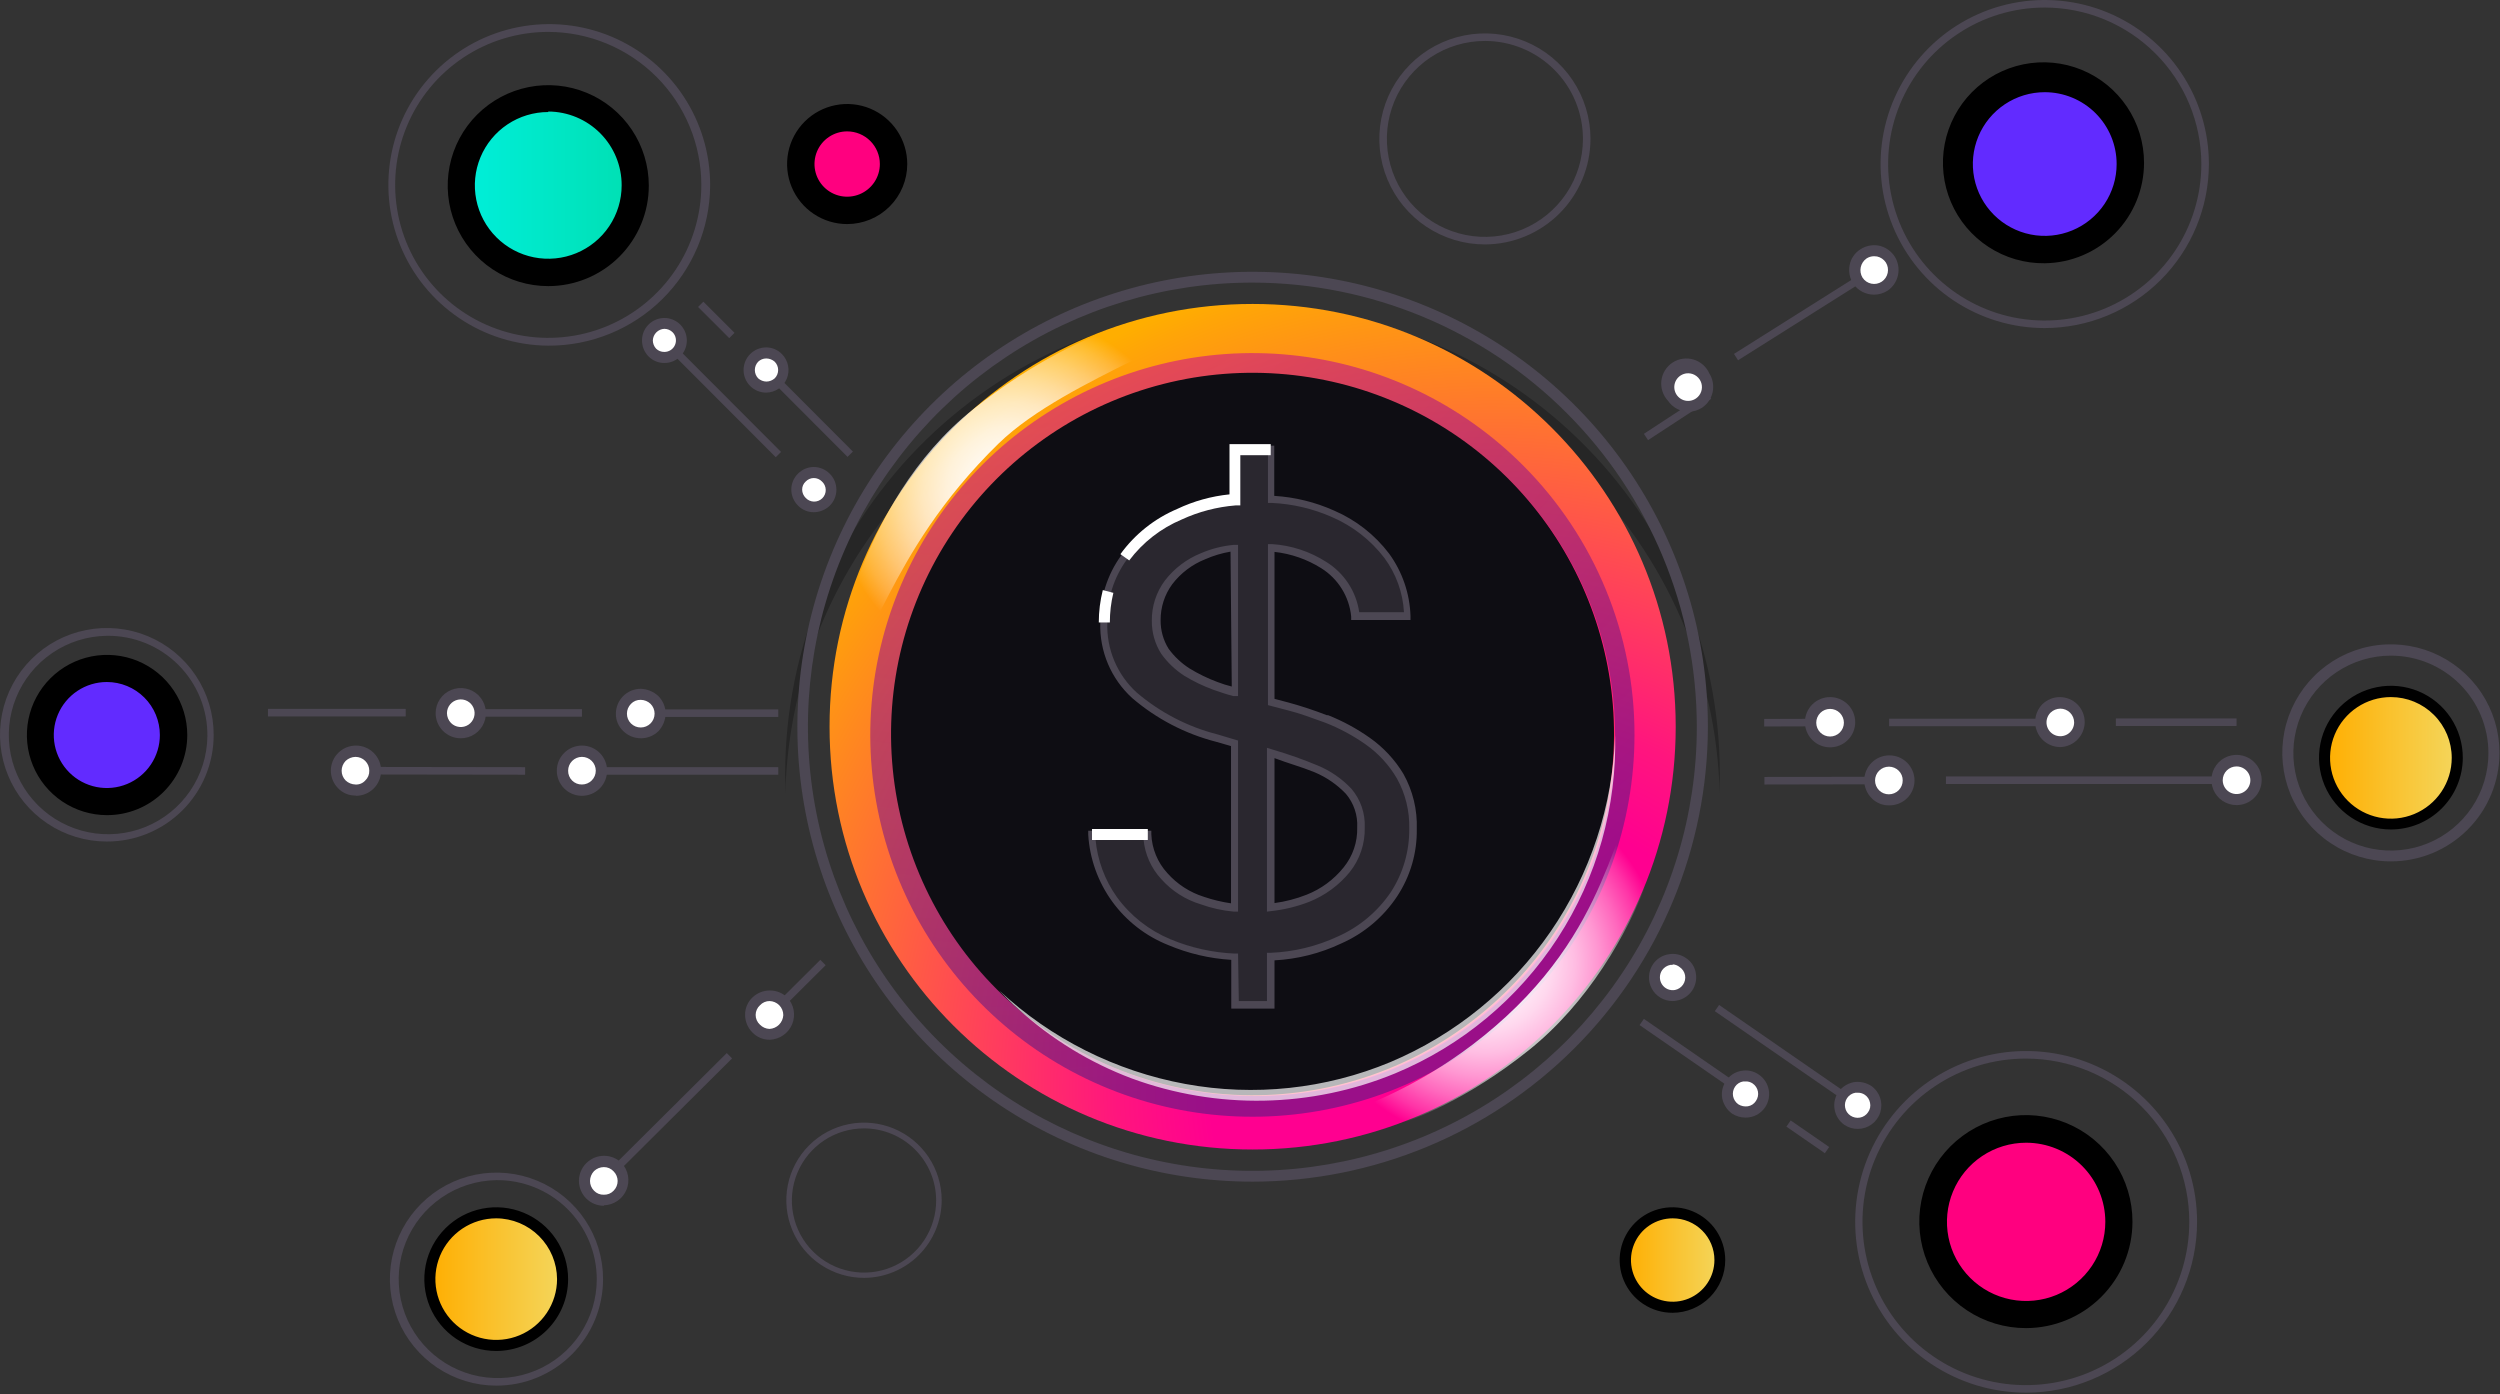 <svg width="251" height="140" viewBox="0 0 251 140" fill="none" xmlns="http://www.w3.org/2000/svg">
<rect x="0" y="0" width="251" height="140" fill="#333333" stroke="none"/>
<path opacity="0.26" d="M172.657 78.79V79.723C172.373 67.48 167.306 55.834 158.541 47.275C149.775 38.716 138.006 33.925 125.751 33.925C113.496 33.925 101.727 38.716 92.961 47.275C84.196 55.834 79.129 67.48 78.845 79.723V78.79C78.7 72.543 79.806 66.33 82.098 60.516C84.39 54.703 87.822 49.405 92.192 44.936C96.562 40.467 101.782 36.915 107.545 34.491C113.308 32.066 119.498 30.817 125.751 30.817C132.004 30.817 138.194 32.066 143.957 34.491C149.72 36.915 154.94 40.467 159.31 44.936C163.68 49.405 167.112 54.703 169.404 60.516C171.696 66.33 172.802 72.543 172.657 78.79Z" fill="black"/>
<path d="M125.764 115.41C149.223 115.41 168.241 96.406 168.241 72.964C168.241 49.521 149.223 30.517 125.764 30.517C102.305 30.517 83.287 49.521 83.287 72.964C83.287 96.406 102.305 115.41 125.764 115.41Z" fill="url(#paint0_radial_873_912)"/>
<path d="M125.764 118.638C116.724 118.638 107.887 115.96 100.37 110.941C92.854 105.922 86.995 98.788 83.536 90.442C80.076 82.097 79.171 72.913 80.935 64.053C82.698 55.193 87.052 47.054 93.444 40.666C99.836 34.279 107.981 29.929 116.847 28.166C125.713 26.404 134.904 27.308 143.256 30.765C151.607 34.222 158.746 40.077 163.768 47.588C168.791 55.099 171.472 63.93 171.472 72.963C171.458 85.073 166.638 96.683 158.069 105.246C149.5 113.808 137.882 118.625 125.764 118.638ZM125.764 28.373C116.938 28.368 108.308 30.979 100.966 35.876C93.625 40.772 87.902 47.735 84.521 55.882C81.139 64.029 80.252 72.996 81.971 81.647C83.69 90.299 87.938 98.246 94.177 104.485C100.417 110.723 108.368 114.973 117.024 116.695C125.681 118.418 134.654 117.536 142.809 114.162C150.964 110.788 157.935 105.073 162.839 97.739C167.743 90.406 170.361 81.784 170.361 72.963C170.348 61.146 165.646 49.816 157.286 41.457C148.926 33.098 137.59 28.393 125.764 28.373Z" fill="#4C4753"/>
<path opacity="0.88" d="M162.159 73.796C162.161 82.185 159.249 90.316 153.922 96.799C148.594 103.284 141.181 107.72 132.945 109.352C124.71 110.983 116.164 109.71 108.763 105.748C101.363 101.786 95.567 95.381 92.365 87.626C89.163 79.87 88.752 71.245 91.203 63.221C93.654 55.197 98.815 48.271 105.805 43.625C112.795 38.979 121.182 36.9 129.535 37.742C137.888 38.586 145.69 42.298 151.61 48.247C158.365 55.037 162.158 64.222 162.159 73.796Z" fill="url(#paint1_radial_873_912)"/>
<path opacity="0.63" d="M152.973 46.784C146.717 40.484 138.468 36.548 129.632 35.648C120.796 34.747 111.922 36.938 104.522 41.847C97.123 46.755 91.657 54.077 89.057 62.564C86.458 71.05 86.885 80.175 90.266 88.382C93.648 96.588 99.775 103.368 107.6 107.565C115.426 111.761 124.467 113.114 133.18 111.393C141.893 109.672 149.738 104.983 155.377 98.127C161.017 91.27 164.1 82.671 164.103 73.796C164.117 63.675 160.114 53.961 152.973 46.784ZM125.765 110.038C118.597 110.013 111.598 107.866 105.65 103.869C99.703 99.871 95.074 94.203 92.348 87.578C89.622 80.953 88.922 73.67 90.335 66.648C91.749 59.626 95.213 53.18 100.29 48.124C105.368 43.068 111.83 39.629 118.862 38.241C125.894 36.853 133.18 37.578 139.8 40.325C146.419 43.071 152.076 47.717 156.056 53.674C160.035 59.631 162.159 66.633 162.159 73.796C162.193 78.575 161.274 83.314 159.455 87.734C157.637 92.155 154.955 96.169 151.567 99.543C148.179 102.917 144.153 105.582 139.723 107.384C135.293 109.186 130.548 110.088 125.765 110.038Z" fill="url(#paint2_radial_873_912)"/>
<path d="M100.095 99.345C94.153 93.409 90.456 85.597 89.635 77.241C88.813 68.885 90.919 60.503 95.591 53.526C100.264 46.548 107.214 41.406 115.257 38.978C123.3 36.549 131.937 36.985 139.695 40.21C147.452 43.435 153.849 49.249 157.796 56.661C161.742 64.074 162.992 72.625 161.333 80.855C159.675 89.086 155.21 96.487 148.7 101.795C142.19 107.103 134.039 109.99 125.637 109.963C116.054 109.934 106.871 106.117 100.095 99.345Z" fill="#0E0D13"/>
<path opacity="0.7" d="M162.157 73.72C162.35 80.961 160.344 88.09 156.401 94.168C152.459 100.246 146.766 104.988 140.073 107.768C131.632 111.246 122.191 111.426 113.623 108.273C109.422 106.693 105.56 104.331 102.24 101.312C101.559 100.732 100.953 100.076 100.322 99.445C105.526 104.288 112.006 107.543 118.999 108.828C125.932 110.106 133.087 109.344 139.594 106.633C146.095 103.892 151.675 99.347 155.674 93.537C159.672 87.727 161.922 80.894 162.157 73.846V73.72Z" fill="white"/>
<path d="M83.615 67.566C83.615 67.566 85.76 50.593 97.749 41.059C109.737 31.526 119.252 31.248 119.252 31.248C122.786 33.544 107.34 37.655 100.273 44.515C88.638 55.889 87.931 66.154 83.615 67.566Z" fill="url(#paint3_radial_873_912)"/>
<path d="M166.072 78.865C169.428 77.756 165.39 95.94 153.452 105.473C141.514 115.007 131.671 114.679 131.671 114.679C128.138 112.384 139.495 112.838 151.206 102.069C162.917 91.299 161.781 80.303 166.072 78.865Z" fill="url(#paint4_radial_873_912)"/>
<path d="M127.96 101.261H123.619V96.369C121.438 96.235 119.296 95.732 117.284 94.881C115.033 93.986 113.083 92.47 111.662 90.509C110.241 88.549 109.407 86.225 109.258 83.809V83.405H115.593V83.758C115.652 85.211 116.224 86.596 117.208 87.667C118.191 88.774 119.456 89.594 120.868 90.038C121.754 90.34 122.667 90.559 123.593 90.694V74.906L122.104 74.477C118.996 73.677 116.112 72.176 113.675 70.089C112.625 69.134 111.795 67.963 111.241 66.657C110.688 65.351 110.424 63.94 110.469 62.522C110.409 60.089 111.154 57.704 112.589 55.738C114.043 53.784 115.983 52.245 118.218 51.274C119.918 50.493 121.733 49.99 123.593 49.786V44.742H127.935V49.786C130.019 49.912 132.063 50.416 133.967 51.274C136.142 52.214 138.037 53.699 139.469 55.587C140.795 57.41 141.542 59.589 141.614 61.841V62.245H135.658V61.892C135.561 60.909 135.24 59.961 134.719 59.122C134.199 58.282 133.492 57.573 132.654 57.049C131.233 56.155 129.628 55.595 127.96 55.41V70.164L129.398 70.543C130.689 70.898 131.961 71.319 133.209 71.804H133.336C134.817 72.392 136.223 73.154 137.525 74.073C138.893 75.035 140.045 76.272 140.907 77.705C141.848 79.39 142.311 81.3 142.245 83.229C142.284 85.628 141.598 87.984 140.276 89.988C138.896 92.076 136.941 93.722 134.648 94.729C132.55 95.722 130.278 96.296 127.96 96.419V101.261ZM124.376 100.505H127.203V95.662H127.556C129.897 95.57 132.196 95.012 134.32 94.023C136.478 93.063 138.323 91.516 139.645 89.559C140.872 87.668 141.513 85.457 141.488 83.203C141.536 81.442 141.109 79.699 140.251 78.159C139.46 76.802 138.384 75.631 137.096 74.729C135.842 73.848 134.486 73.12 133.058 72.56C131.645 72.056 130.534 71.627 129.323 71.324L127.304 70.795V54.628H127.707C129.647 54.753 131.523 55.37 133.159 56.419C134.045 56.968 134.8 57.704 135.371 58.575C135.942 59.446 136.316 60.432 136.465 61.463H140.958C140.849 59.494 140.164 57.6 138.989 56.015C137.624 54.231 135.826 52.825 133.765 51.93C131.837 51.073 129.765 50.585 127.657 50.492H127.304V45.448H124.3V50.492H123.947C122.06 50.654 120.216 51.14 118.495 51.93C116.369 52.847 114.524 54.308 113.145 56.167C111.808 58.002 111.115 60.228 111.176 62.497C111.126 63.814 111.364 65.126 111.874 66.341C112.384 67.557 113.154 68.646 114.129 69.534C116.487 71.544 119.276 72.986 122.281 73.746L124.3 74.351V91.526H123.871C122.742 91.425 121.631 91.179 120.565 90.795C119.035 90.338 117.664 89.464 116.602 88.273C115.577 87.172 114.946 85.761 114.81 84.263H109.99C110.179 86.352 110.919 88.354 112.135 90.064C113.502 91.944 115.362 93.41 117.511 94.3C119.555 95.154 121.734 95.641 123.947 95.738H124.3L124.376 100.505ZM127.203 91.526V75.082L127.859 75.284C129.359 75.723 130.833 76.245 132.276 76.848C133.566 77.378 134.727 78.178 135.683 79.193C136.603 80.273 137.081 81.66 137.02 83.077C137.061 84.705 136.525 86.295 135.506 87.567C134.425 88.886 133.027 89.91 131.443 90.543C130.211 91.022 128.921 91.335 127.606 91.476L127.203 91.526ZM127.96 76.116V90.669C129.058 90.52 130.134 90.24 131.165 89.836C132.63 89.263 133.918 88.315 134.9 87.087C135.821 85.957 136.305 84.534 136.263 83.077C136.329 81.847 135.922 80.639 135.128 79.698C134.236 78.766 133.162 78.028 131.973 77.529C130.61 76.974 129.348 76.646 127.96 76.116ZM124.3 69.887H123.821C123.139 69.71 122.483 69.483 121.827 69.256C120.807 68.883 119.826 68.41 118.899 67.844C117.991 67.258 117.203 66.505 116.577 65.624C115.959 64.643 115.635 63.505 115.643 62.346C115.621 60.885 116.083 59.457 116.956 58.285C117.9 57.061 119.155 56.112 120.59 55.536C121.633 55.089 122.741 54.808 123.871 54.704H124.3V69.887ZM123.543 55.385C122.674 55.533 121.826 55.787 121.019 56.142C119.699 56.663 118.547 57.535 117.688 58.663C116.923 59.71 116.516 60.974 116.527 62.27C116.514 63.286 116.795 64.284 117.334 65.145C117.905 65.924 118.616 66.591 119.429 67.112C120.316 67.656 121.255 68.112 122.231 68.474C122.7 68.656 123.181 68.807 123.669 68.928L123.543 55.385Z" fill="#4C4753"/>
<g opacity="0.45">
<path d="M140.58 77.856C139.762 76.459 138.651 75.254 137.324 74.326C136.054 73.419 134.671 72.681 133.21 72.131C131.937 71.638 130.639 71.209 129.323 70.845L127.582 70.391V54.931C129.461 55.043 131.28 55.642 132.857 56.671C133.74 57.21 134.486 57.946 135.038 58.821C135.59 59.696 135.931 60.686 136.037 61.715H141.261C141.213 59.536 140.499 57.425 139.217 55.662C137.817 53.826 135.965 52.384 133.841 51.476C131.87 50.581 129.745 50.075 127.582 49.987V44.943H123.998V49.987C122.065 50.148 120.176 50.651 118.42 51.476C116.229 52.389 114.333 53.891 112.943 55.813C111.546 57.71 110.818 60.017 110.874 62.371C110.826 63.74 111.077 65.103 111.608 66.366C112.14 67.629 112.94 68.761 113.953 69.685C116.36 71.73 119.198 73.204 122.256 73.998L123.998 74.502V90.971C122.896 90.868 121.811 90.63 120.767 90.265C119.299 89.784 117.991 88.912 116.981 87.743C115.934 86.601 115.318 85.129 115.24 83.582H109.662C109.799 85.884 110.577 88.103 111.908 89.988C113.303 91.927 115.219 93.432 117.436 94.326C119.517 95.208 121.739 95.712 123.998 95.814V100.681H127.582V95.814C129.932 95.777 132.251 95.262 134.396 94.3C136.626 93.33 138.528 91.736 139.873 89.71C141.142 87.761 141.801 85.478 141.766 83.153C141.862 81.312 141.452 79.481 140.58 77.856ZM123.998 69.408C123.338 69.245 122.689 69.043 122.054 68.802C121.058 68.422 120.095 67.958 119.177 67.415C118.317 66.866 117.571 66.155 116.981 65.322C116.396 64.403 116.089 63.334 116.098 62.245C116.085 60.867 116.519 59.522 117.335 58.411C118.257 57.283 119.457 56.414 120.818 55.889C121.829 55.455 122.902 55.183 123.998 55.082V69.408ZM135.204 87.314C134.184 88.598 132.843 89.59 131.317 90.189C130.116 90.651 128.861 90.956 127.582 91.097V75.612H127.733C129.23 76.04 130.705 76.545 132.15 77.125C133.381 77.648 134.49 78.421 135.406 79.395C136.266 80.404 136.709 81.703 136.642 83.027C136.705 84.584 136.193 86.11 135.204 87.314Z" fill="#4C4753"/>
</g>
<path d="M115.24 84.338H109.637V83.229H115.24V84.338ZM111.429 62.497H110.318C110.319 61.4 110.454 60.307 110.722 59.244L111.782 59.521C111.546 60.495 111.428 61.495 111.429 62.497ZM113.372 56.268L112.489 55.637C113.941 53.633 115.913 52.064 118.193 51.097C119.846 50.313 121.622 49.819 123.442 49.635V44.59H127.581V45.7H124.528V50.744H124.048C122.179 50.895 120.35 51.373 118.647 52.157C116.556 53.036 114.735 54.455 113.372 56.268Z" fill="white"/>
<path d="M205.291 32.938C202.032 32.938 198.845 31.972 196.135 30.163C193.425 28.353 191.312 25.781 190.065 22.772C188.818 19.762 188.491 16.451 189.127 13.256C189.763 10.062 191.333 7.127 193.638 4.824C195.943 2.52 198.879 0.952 202.076 0.316C205.273 -0.319 208.587 0.007 211.598 1.254C214.61 2.5 217.184 4.611 218.995 7.319C220.806 10.028 221.772 13.212 221.772 16.469C221.766 20.835 220.027 25.02 216.938 28.107C213.849 31.194 209.66 32.932 205.291 32.938ZM205.291 0.757C202.182 0.757 199.142 1.678 196.556 3.405C193.97 5.131 191.955 7.585 190.765 10.456C189.575 13.327 189.263 16.487 189.87 19.535C190.477 22.582 191.974 25.382 194.173 27.58C196.372 29.777 199.174 31.273 202.224 31.88C205.274 32.486 208.436 32.175 211.309 30.986C214.182 29.796 216.638 27.782 218.365 25.199C220.093 22.615 221.015 19.577 221.015 16.469C221.009 12.304 219.35 8.311 216.402 5.366C213.455 2.421 209.46 0.763 205.291 0.757Z" fill="#4C4753"/>
<path d="M149.11 24.54C147.012 24.545 144.96 23.928 143.214 22.767C141.467 21.606 140.105 19.953 139.299 18.018C138.492 16.083 138.279 13.953 138.685 11.896C139.091 9.84 140.099 7.95 141.58 6.466C143.062 4.982 144.95 3.971 147.007 3.56C149.064 3.149 151.197 3.357 153.135 4.158C155.074 4.959 156.731 6.317 157.897 8.06C159.063 9.802 159.685 11.851 159.685 13.947C159.678 16.75 158.563 19.437 156.582 21.421C154.601 23.405 151.915 24.527 149.11 24.54ZM149.11 4.111C147.162 4.106 145.256 4.679 143.634 5.756C142.012 6.834 140.747 8.369 139.998 10.166C139.249 11.962 139.051 13.941 139.428 15.851C139.805 17.76 140.74 19.515 142.116 20.893C143.491 22.271 145.245 23.211 147.155 23.592C149.065 23.974 151.046 23.781 152.846 23.037C154.646 22.293 156.184 21.032 157.267 19.415C158.35 17.796 158.928 15.894 158.928 13.947C158.928 11.343 157.894 8.845 156.054 7.001C154.213 5.157 151.716 4.118 149.11 4.111Z" fill="#4C4753"/>
<path d="M86.771 128.298C85.228 128.303 83.718 127.85 82.432 126.997C81.146 126.143 80.142 124.928 79.548 123.504C78.954 122.081 78.796 120.513 79.094 119C79.392 117.486 80.133 116.095 81.223 115.003C82.312 113.911 83.702 113.166 85.215 112.863C86.729 112.56 88.298 112.713 89.725 113.302C91.151 113.891 92.371 114.89 93.229 116.172C94.087 117.454 94.545 118.962 94.545 120.505C94.538 122.565 93.718 124.54 92.262 125.999C90.807 127.458 88.833 128.285 86.771 128.298ZM86.771 113.291C85.337 113.286 83.933 113.707 82.737 114.501C81.543 115.294 80.61 116.425 80.059 117.748C79.507 119.072 79.362 120.529 79.641 121.936C79.919 123.342 80.61 124.634 81.624 125.648C82.639 126.662 83.932 127.352 85.339 127.63C86.747 127.909 88.205 127.763 89.53 127.212C90.854 126.661 91.985 125.73 92.779 124.535C93.573 123.341 93.995 121.938 93.99 120.505C93.983 118.594 93.22 116.763 91.868 115.412C90.516 114.06 88.684 113.298 86.771 113.291Z" fill="#4C4753"/>
<path d="M49.821 139.118C47.705 139.113 45.639 138.481 43.882 137.303C42.126 136.125 40.758 134.453 39.952 132.499C39.146 130.544 38.938 128.395 39.353 126.322C39.769 124.25 40.79 122.347 42.288 120.854C43.785 119.361 45.692 118.345 47.767 117.934C49.843 117.524 51.993 117.737 53.947 118.547C55.901 119.357 57.571 120.728 58.745 122.486C59.92 124.244 60.547 126.31 60.547 128.424C60.547 129.83 60.269 131.223 59.73 132.522C59.191 133.821 58.4 135.001 57.404 135.995C56.407 136.988 55.225 137.775 53.923 138.311C52.622 138.847 51.228 139.121 49.821 139.118ZM49.821 118.487C47.861 118.517 45.953 119.125 44.338 120.235C42.722 121.345 41.472 122.907 40.742 124.725C40.013 126.543 39.837 128.536 40.238 130.454C40.638 132.371 41.597 134.128 42.994 135.502C44.39 136.877 46.162 137.808 48.087 138.18C50.012 138.551 52.003 138.346 53.812 137.589C55.62 136.833 57.164 135.559 58.25 133.929C59.336 132.298 59.916 130.383 59.916 128.424C59.913 127.107 59.648 125.804 59.138 124.59C58.628 123.376 57.882 122.275 56.943 121.351C56.004 120.427 54.891 119.698 53.669 119.207C52.446 118.715 51.138 118.47 49.821 118.487Z" fill="#4C4753"/>
<path d="M240.046 86.482C237.888 86.482 235.779 85.843 233.986 84.644C232.192 83.446 230.795 81.743 229.97 79.75C229.146 77.758 228.931 75.566 229.354 73.452C229.777 71.338 230.818 69.396 232.345 67.874C233.872 66.351 235.817 65.315 237.934 64.898C240.051 64.48 242.244 64.7 244.236 65.528C246.228 66.356 247.929 67.757 249.124 69.552C250.319 71.347 250.954 73.456 250.949 75.612C250.942 78.497 249.791 81.262 247.747 83.3C245.703 85.338 242.933 86.482 240.046 86.482ZM240.046 65.826C238.109 65.826 236.216 66.4 234.605 67.475C232.995 68.551 231.74 70.079 230.998 71.867C230.257 73.655 230.063 75.623 230.441 77.521C230.819 79.419 231.752 81.163 233.121 82.531C234.491 83.9 236.236 84.832 238.135 85.21C240.035 85.587 242.004 85.393 243.793 84.653C245.583 83.912 247.112 82.658 248.188 81.049C249.264 79.439 249.838 77.547 249.838 75.612C249.838 73.017 248.807 70.528 246.97 68.692C245.134 66.857 242.643 65.826 240.046 65.826Z" fill="#4C4753"/>
<path d="M10.726 84.489C8.604 84.489 6.529 83.86 4.765 82.681C3 81.502 1.625 79.827 0.814 77.867C0.003 75.907 -0.208 73.75 0.208 71.67C0.624 69.59 1.648 67.68 3.151 66.182C4.653 64.684 6.567 63.665 8.649 63.255C10.732 62.844 12.889 63.06 14.849 63.875C16.808 64.69 18.482 66.068 19.657 67.834C20.833 69.6 21.458 71.675 21.453 73.796C21.453 75.202 21.175 76.595 20.636 77.894C20.097 79.193 19.306 80.373 18.31 81.366C17.313 82.36 16.131 83.147 14.829 83.683C13.528 84.219 12.134 84.493 10.726 84.489ZM10.726 63.834C8.766 63.859 6.856 64.461 5.236 65.565C3.616 66.669 2.358 68.226 1.619 70.041C0.88 71.856 0.693 73.849 1.082 75.77C1.471 77.69 2.417 79.454 3.804 80.839C5.191 82.225 6.955 83.171 8.877 83.559C10.799 83.948 12.793 83.761 14.61 83.023C16.426 82.285 17.984 81.027 19.089 79.409C20.194 77.79 20.797 75.881 20.822 73.922C20.839 72.592 20.589 71.273 20.088 70.041C19.587 68.81 18.844 67.691 17.903 66.751C16.962 65.811 15.842 65.068 14.61 64.567C13.377 64.066 12.057 63.817 10.726 63.834Z" fill="#4C4753"/>
<path d="M203.424 139.824C200.03 139.824 196.712 138.818 193.889 136.934C191.067 135.049 188.867 132.371 187.568 129.237C186.269 126.103 185.929 122.655 186.592 119.328C187.254 116.001 188.888 112.946 191.288 110.547C193.689 108.149 196.747 106.515 200.076 105.853C203.405 105.192 206.856 105.531 209.992 106.829C213.128 108.127 215.808 110.326 217.694 113.146C219.58 115.966 220.586 119.282 220.586 122.674C220.58 127.221 218.769 131.579 215.552 134.794C212.335 138.009 207.974 139.818 203.424 139.824ZM203.424 106.281C200.178 106.276 197.004 107.233 194.303 109.031C191.602 110.829 189.495 113.388 188.25 116.383C187.004 119.378 186.676 122.675 187.306 125.857C187.936 129.038 189.496 131.962 191.79 134.257C194.083 136.552 197.006 138.116 200.189 138.751C203.372 139.385 206.672 139.062 209.671 137.822C212.67 136.582 215.234 134.481 217.038 131.784C218.841 129.088 219.804 125.917 219.804 122.674C219.804 118.331 218.079 114.165 215.008 111.091C211.937 108.017 207.771 106.287 203.424 106.281Z" fill="#4C4753"/>
<path d="M55.044 34.704C51.85 34.684 48.734 33.718 46.09 31.929C43.445 30.14 41.391 27.608 40.186 24.652C38.981 21.697 38.68 18.451 39.321 15.324C39.961 12.198 41.515 9.331 43.786 7.087C46.056 4.843 48.942 3.321 52.077 2.715C55.213 2.109 58.458 2.445 61.402 3.682C64.346 4.918 66.858 6.998 68.619 9.66C70.38 12.323 71.313 15.447 71.298 18.638C71.271 22.921 69.544 27.019 66.497 30.031C63.449 33.043 59.33 34.724 55.044 34.704ZM55.044 3.203C52.004 3.203 49.032 4.104 46.505 5.791C43.977 7.479 42.007 9.878 40.843 12.685C39.68 15.491 39.376 18.579 39.969 21.559C40.562 24.538 42.026 27.275 44.175 29.423C46.325 31.571 49.064 33.034 52.045 33.627C55.027 34.219 58.117 33.915 60.926 32.753C63.734 31.59 66.135 29.622 67.824 27.096C69.513 24.57 70.414 21.6 70.414 18.562C70.408 14.491 68.786 10.588 65.905 7.709C63.024 4.83 59.118 3.21 55.044 3.203Z" fill="#4C4753"/>
<path d="M177.15 78.764V78.008L189.669 77.982V78.739L177.15 78.764Z" fill="#4C4753"/>
<path d="M189.668 72.913V72.157H206.881V72.913H189.668Z" fill="#4C4753"/>
<path d="M177.125 72.939V72.182L185.681 72.157V72.913L177.125 72.939Z" fill="#4C4753"/>
<path d="M224.548 72.131H212.434V72.888H224.548V72.131Z" fill="#4C4753"/>
<path d="M224.549 77.957H195.373V78.714H224.549V77.957Z" fill="#4C4753"/>
<path d="M183.764 74.502C184.837 74.502 185.707 73.633 185.707 72.56C185.707 71.488 184.837 70.618 183.764 70.618C182.69 70.618 181.82 71.488 181.82 72.56C181.82 73.633 182.69 74.502 183.764 74.502Z" fill="white"/>
<path d="M183.739 75.032C183.069 75.032 182.427 74.766 181.954 74.293C181.481 73.82 181.215 73.179 181.215 72.51C181.215 71.841 181.481 71.2 181.954 70.727C182.427 70.254 183.069 69.988 183.739 69.988C184.408 69.988 185.05 70.254 185.523 70.727C185.997 71.2 186.263 71.841 186.263 72.51C186.263 73.179 185.997 73.82 185.523 74.293C185.05 74.766 184.408 75.032 183.739 75.032ZM183.739 71.173C183.371 71.173 183.017 71.319 182.757 71.579C182.497 71.84 182.351 72.192 182.351 72.56C182.351 72.928 182.497 73.281 182.757 73.541C183.017 73.801 183.371 73.947 183.739 73.947C184.107 73.947 184.46 73.801 184.72 73.541C184.981 73.281 185.127 72.928 185.127 72.56C185.127 72.192 184.981 71.84 184.72 71.579C184.46 71.319 184.107 71.173 183.739 71.173Z" fill="#4C4753"/>
<path d="M206.883 74.477C207.956 74.477 208.826 73.607 208.826 72.535C208.826 71.462 207.956 70.593 206.883 70.593C205.81 70.593 204.939 71.462 204.939 72.535C204.939 73.607 205.81 74.477 206.883 74.477Z" fill="white"/>
<path d="M206.856 75.007C206.187 75.007 205.545 74.741 205.071 74.268C204.598 73.795 204.332 73.154 204.332 72.485C204.328 71.827 204.582 71.193 205.039 70.719C205.509 70.253 206.143 69.991 206.805 69.988C207.468 69.991 208.102 70.253 208.572 70.719C209.038 71.189 209.301 71.823 209.304 72.485C209.304 73.141 209.049 73.771 208.592 74.242C208.135 74.713 207.512 74.987 206.856 75.007ZM206.856 71.148C206.488 71.152 206.136 71.296 205.872 71.552C205.711 71.713 205.593 71.912 205.527 72.129C205.461 72.348 205.45 72.578 205.495 72.802C205.54 73.025 205.639 73.234 205.783 73.41C205.928 73.586 206.114 73.724 206.324 73.811C206.534 73.898 206.763 73.932 206.99 73.91C207.217 73.888 207.435 73.811 207.625 73.685C207.814 73.559 207.97 73.388 208.078 73.187C208.186 72.987 208.243 72.763 208.244 72.535C208.244 72.167 208.098 71.814 207.837 71.554C207.577 71.294 207.224 71.148 206.856 71.148Z" fill="#4C4753"/>
<path d="M224.549 80.278C225.622 80.278 226.492 79.408 226.492 78.336C226.492 77.263 225.622 76.394 224.549 76.394C223.476 76.394 222.605 77.263 222.605 78.336C222.605 79.408 223.476 80.278 224.549 80.278Z" fill="white"/>
<path d="M224.549 80.833C224.05 80.833 223.562 80.685 223.147 80.408C222.732 80.131 222.409 79.737 222.218 79.276C222.027 78.815 221.976 78.308 222.074 77.819C222.171 77.329 222.412 76.88 222.765 76.527C223.118 76.175 223.567 75.934 224.057 75.837C224.546 75.74 225.054 75.79 225.515 75.981C225.976 76.171 226.37 76.495 226.648 76.909C226.925 77.324 227.073 77.812 227.073 78.311C227.073 78.98 226.807 79.621 226.334 80.094C225.861 80.567 225.219 80.833 224.549 80.833ZM224.549 76.949C224.181 76.949 223.828 77.095 223.568 77.355C223.307 77.615 223.161 77.968 223.161 78.336C223.161 78.61 223.243 78.878 223.395 79.107C223.548 79.335 223.764 79.512 224.018 79.617C224.272 79.722 224.551 79.75 224.82 79.696C225.089 79.643 225.337 79.511 225.531 79.317C225.725 79.123 225.857 78.876 225.911 78.606C225.964 78.337 225.937 78.058 225.832 77.805C225.727 77.552 225.549 77.335 225.32 77.183C225.092 77.03 224.824 76.949 224.549 76.949Z" fill="#4C4753"/>
<path d="M189.668 80.303C190.741 80.303 191.611 79.433 191.611 78.361C191.611 77.288 190.741 76.419 189.668 76.419C188.595 76.419 187.725 77.288 187.725 78.361C187.725 79.433 188.595 80.303 189.668 80.303Z" fill="white"/>
<path d="M189.643 80.858C189.318 80.862 188.996 80.799 188.697 80.673C188.397 80.547 188.127 80.361 187.902 80.126C187.436 79.657 187.173 79.023 187.17 78.361C187.17 77.692 187.436 77.051 187.909 76.578C188.382 76.105 189.024 75.839 189.694 75.839C190.363 75.839 191.005 76.105 191.478 76.578C191.952 77.051 192.218 77.692 192.218 78.361C192.215 79.023 191.952 79.657 191.486 80.126C191.016 80.592 190.381 80.855 189.719 80.858H189.643ZM189.643 76.974C189.275 76.974 188.922 77.12 188.662 77.38C188.401 77.64 188.255 77.993 188.255 78.361C188.254 78.543 188.29 78.724 188.359 78.893C188.428 79.062 188.53 79.215 188.659 79.345C188.788 79.474 188.941 79.577 189.11 79.646C189.279 79.716 189.461 79.75 189.643 79.748C190.011 79.748 190.365 79.602 190.625 79.342C190.885 79.082 191.031 78.729 191.031 78.361C191.035 78.178 191.001 77.996 190.932 77.827C190.862 77.658 190.759 77.505 190.628 77.377C190.372 77.124 190.028 76.979 189.669 76.974H189.643Z" fill="#4C4753"/>
<path d="M78.139 77.024H58.428V77.781H78.139V77.024Z" fill="#4C4753"/>
<path d="M58.427 71.955H46.262V71.198H58.427V71.955Z" fill="#4C4753"/>
<path d="M78.14 71.224H62.391V71.98H78.14V71.224Z" fill="#4C4753"/>
<path d="M40.733 71.173H26.902V71.93H40.733V71.173Z" fill="#4C4753"/>
<path d="M52.722 77.781L35.711 77.756V76.999L52.722 77.024V77.781Z" fill="#4C4753"/>
<path d="M64.334 73.544C65.407 73.544 66.277 72.674 66.277 71.602C66.277 70.529 65.407 69.66 64.334 69.66C63.261 69.66 62.391 70.529 62.391 71.602C62.391 72.674 63.261 73.544 64.334 73.544Z" fill="white"/>
<path d="M64.333 74.124C63.671 74.121 63.036 73.858 62.566 73.392C62.331 73.168 62.145 72.897 62.019 72.598C61.893 72.299 61.83 71.977 61.834 71.652C61.837 70.99 62.1 70.356 62.566 69.887C63.036 69.421 63.671 69.158 64.333 69.155C64.991 69.178 65.618 69.438 66.1 69.887C66.566 70.356 66.829 70.99 66.831 71.652C66.809 72.31 66.549 72.937 66.1 73.418C65.625 73.874 64.991 74.128 64.333 74.124ZM64.333 70.265C64.149 70.258 63.967 70.291 63.797 70.36C63.627 70.43 63.474 70.535 63.349 70.668C63.22 70.798 63.118 70.951 63.048 71.12C62.979 71.289 62.944 71.47 62.945 71.652C62.943 71.835 62.977 72.016 63.047 72.185C63.116 72.354 63.219 72.507 63.349 72.636C63.478 72.764 63.632 72.866 63.8 72.936C63.969 73.005 64.15 73.04 64.333 73.039C64.701 73.039 65.054 72.893 65.314 72.633C65.575 72.373 65.721 72.02 65.721 71.652C65.722 71.47 65.686 71.289 65.617 71.12C65.548 70.951 65.446 70.798 65.317 70.668C65.053 70.413 64.7 70.269 64.333 70.265Z" fill="#4C4753"/>
<path d="M46.262 73.519C47.335 73.519 48.205 72.649 48.205 71.577C48.205 70.504 47.335 69.635 46.262 69.635C45.188 69.635 44.318 70.504 44.318 71.577C44.318 72.649 45.188 73.519 46.262 73.519Z" fill="white"/>
<path d="M46.262 74.124C45.593 74.124 44.951 73.858 44.477 73.385C44.004 72.912 43.738 72.271 43.738 71.602C43.738 71.103 43.886 70.615 44.164 70.201C44.441 69.786 44.835 69.463 45.296 69.272C45.758 69.081 46.265 69.031 46.755 69.128C47.244 69.225 47.694 69.466 48.047 69.818C48.4 70.171 48.64 70.62 48.737 71.11C48.835 71.599 48.785 72.106 48.594 72.567C48.403 73.028 48.079 73.422 47.664 73.699C47.249 73.976 46.761 74.124 46.262 74.124ZM44.874 71.602C44.878 71.969 45.022 72.321 45.278 72.585C45.504 72.813 45.803 72.955 46.122 72.987C46.441 73.02 46.762 72.94 47.03 72.763C47.297 72.585 47.495 72.321 47.589 72.014C47.683 71.707 47.668 71.377 47.546 71.081C47.425 70.784 47.203 70.538 46.921 70.386C46.638 70.234 46.312 70.184 45.996 70.246C45.681 70.307 45.397 70.476 45.193 70.723C44.988 70.97 44.875 71.281 44.874 71.602Z" fill="#4C4753"/>
<path d="M35.711 79.319C36.784 79.319 37.654 78.45 37.654 77.377C37.654 76.305 36.784 75.435 35.711 75.435C34.638 75.435 33.768 76.305 33.768 77.377C33.768 78.45 34.638 79.319 35.711 79.319Z" fill="white"/>
<path d="M35.688 79.874C35.363 79.878 35.041 79.815 34.742 79.689C34.442 79.563 34.171 79.377 33.947 79.142C33.48 78.673 33.218 78.039 33.215 77.377C33.215 76.708 33.481 76.067 33.954 75.594C34.427 75.121 35.069 74.855 35.739 74.855C36.408 74.855 37.05 75.121 37.523 75.594C37.997 76.067 38.263 76.708 38.263 77.377C38.263 78.046 37.997 78.688 37.523 79.16C37.05 79.633 36.408 79.899 35.739 79.899L35.688 79.874ZM35.688 75.99C35.322 75.999 34.971 76.142 34.704 76.393C34.449 76.658 34.304 77.01 34.3 77.377C34.299 77.559 34.335 77.74 34.404 77.909C34.473 78.078 34.575 78.231 34.704 78.361C34.971 78.612 35.322 78.755 35.688 78.764C35.872 78.776 36.056 78.746 36.227 78.676C36.398 78.606 36.55 78.498 36.672 78.361C36.806 78.235 36.911 78.082 36.981 77.912C37.051 77.743 37.083 77.56 37.076 77.377C37.076 77.009 36.93 76.656 36.67 76.396C36.41 76.136 36.056 75.99 35.688 75.99Z" fill="#4C4753"/>
<path d="M58.428 79.344C59.501 79.344 60.371 78.475 60.371 77.402C60.371 76.33 59.501 75.46 58.428 75.46C57.355 75.46 56.484 76.33 56.484 77.402C56.484 78.475 57.355 79.344 58.428 79.344Z" fill="white"/>
<path d="M58.428 79.899C57.759 79.899 57.117 79.633 56.644 79.16C56.17 78.688 55.904 78.046 55.904 77.377C55.904 76.708 56.17 76.067 56.644 75.594C57.117 75.121 57.759 74.855 58.428 74.855C59.097 74.855 59.739 75.121 60.213 75.594C60.686 76.067 60.952 76.708 60.952 77.377C60.952 78.046 60.686 78.688 60.213 79.16C59.739 79.633 59.097 79.899 58.428 79.899ZM57.04 77.377C57.037 77.56 57.07 77.742 57.139 77.912C57.207 78.082 57.309 78.236 57.439 78.366C57.569 78.495 57.723 78.597 57.893 78.666C58.063 78.734 58.245 78.768 58.428 78.764C58.796 78.764 59.149 78.618 59.41 78.358C59.67 78.098 59.816 77.745 59.816 77.377C59.816 77.009 59.67 76.656 59.41 76.396C59.149 76.136 58.796 75.99 58.428 75.99C58.06 75.99 57.707 76.136 57.447 76.396C57.186 76.656 57.04 77.009 57.04 77.377Z" fill="#4C4753"/>
<path d="M82.36 96.369L77.012 101.689L77.546 102.226L82.894 96.906L82.36 96.369Z" fill="#4C4753"/>
<path d="M72.966 105.728L60.355 118.272L60.89 118.809L73.5 106.264L72.966 105.728Z" fill="#4C4753"/>
<path d="M60.621 120.505C61.694 120.505 62.565 119.636 62.565 118.563C62.565 117.491 61.694 116.621 60.621 116.621C59.548 116.621 58.678 117.491 58.678 118.563C58.678 119.636 59.548 120.505 60.621 120.505Z" fill="white"/>
<path d="M60.624 121.06C59.962 121.057 59.327 120.795 58.857 120.329C58.391 119.859 58.128 119.225 58.125 118.563C58.125 117.894 58.391 117.253 58.864 116.78C59.337 116.307 59.98 116.041 60.649 116.041C61.311 116.044 61.946 116.307 62.416 116.772C62.745 117.127 62.966 117.569 63.051 118.045C63.136 118.521 63.082 119.012 62.896 119.459C62.71 119.905 62.399 120.289 62.001 120.564C61.602 120.839 61.133 120.994 60.649 121.01L60.624 121.06ZM60.624 117.176C60.256 117.18 59.904 117.324 59.639 117.579C59.388 117.846 59.244 118.197 59.236 118.563C59.235 118.746 59.27 118.926 59.339 119.095C59.409 119.264 59.511 119.417 59.639 119.547C59.765 119.68 59.918 119.785 60.088 119.855C60.258 119.924 60.44 119.957 60.624 119.95C60.807 119.957 60.99 119.924 61.16 119.855C61.329 119.785 61.482 119.68 61.608 119.547C61.737 119.417 61.839 119.264 61.908 119.095C61.977 118.926 62.013 118.746 62.012 118.563C62.007 118.203 61.862 117.86 61.608 117.605C61.483 117.468 61.331 117.359 61.162 117.285C60.992 117.211 60.809 117.174 60.624 117.176Z" fill="#4C4753"/>
<path d="M77.279 103.909C78.353 103.909 79.223 103.04 79.223 101.967C79.223 100.895 78.353 100.025 77.279 100.025C76.206 100.025 75.336 100.895 75.336 101.967C75.336 103.04 76.206 103.909 77.279 103.909Z" fill="white"/>
<path d="M77.28 104.389C76.955 104.392 76.633 104.329 76.334 104.204C76.034 104.078 75.763 103.892 75.539 103.657C75.073 103.187 74.81 102.553 74.807 101.892C74.803 101.567 74.866 101.245 74.992 100.946C75.118 100.646 75.304 100.376 75.539 100.152C76.009 99.697 76.638 99.443 77.293 99.443C77.947 99.443 78.576 99.697 79.047 100.152C79.375 100.504 79.596 100.944 79.682 101.418C79.768 101.892 79.716 102.381 79.533 102.827C79.35 103.273 79.043 103.657 78.648 103.934C78.253 104.21 77.787 104.368 77.305 104.389H77.28ZM77.28 100.505C77.095 100.503 76.912 100.54 76.742 100.614C76.573 100.688 76.42 100.797 76.296 100.933C76.162 101.055 76.055 101.203 75.981 101.368C75.907 101.533 75.868 101.711 75.867 101.892C75.865 102.077 75.902 102.26 75.976 102.429C76.05 102.599 76.159 102.751 76.296 102.875C76.549 103.136 76.892 103.29 77.255 103.304C77.617 103.286 77.96 103.134 78.216 102.878C78.473 102.621 78.625 102.279 78.643 101.917C78.643 101.547 78.498 101.191 78.238 100.927C77.978 100.663 77.625 100.511 77.255 100.505H77.28Z" fill="#4C4753"/>
<path d="M171.386 39.408L165.047 43.555L165.463 44.191L171.802 40.043L171.386 39.408Z" fill="#4C4753"/>
<path d="M187.927 26.813L174.094 35.531L174.498 36.171L188.331 27.453L187.927 26.813Z" fill="#4C4753"/>
<path d="M188.154 29.054C189.228 29.054 190.098 28.185 190.098 27.112C190.098 26.04 189.228 25.17 188.154 25.17C187.081 25.17 186.211 26.04 186.211 27.112C186.211 28.185 187.081 29.054 188.154 29.054Z" fill="white"/>
<path d="M188.154 29.584C187.741 29.585 187.334 29.484 186.968 29.29C186.603 29.097 186.291 28.817 186.059 28.474C185.703 27.922 185.576 27.252 185.706 26.608C185.766 26.289 185.891 25.985 186.074 25.716C186.256 25.447 186.492 25.218 186.766 25.044C187.322 24.672 188.003 24.537 188.659 24.666C189.302 24.809 189.864 25.199 190.224 25.75C190.573 26.302 190.695 26.968 190.563 27.608C190.432 28.248 190.057 28.811 189.517 29.18C189.111 29.443 188.638 29.583 188.154 29.584ZM188.154 25.725C187.885 25.726 187.622 25.805 187.397 25.952C187.1 26.162 186.893 26.476 186.818 26.831C186.743 27.187 186.806 27.558 186.993 27.869C187.093 28.025 187.223 28.159 187.375 28.264C187.527 28.368 187.699 28.442 187.88 28.479C188.061 28.517 188.248 28.518 188.429 28.483C188.611 28.447 188.783 28.376 188.937 28.273C189.239 28.067 189.45 27.753 189.525 27.395C189.6 27.038 189.534 26.666 189.341 26.356C189.137 26.046 188.82 25.829 188.457 25.75L188.154 25.725Z" fill="#4C4753"/>
<path d="M169.527 40.908C170.601 40.908 171.471 40.038 171.471 38.966C171.471 37.893 170.601 37.024 169.527 37.024C168.454 37.024 167.584 37.893 167.584 38.966C167.584 40.038 168.454 40.908 169.527 40.908Z" fill="white"/>
<path d="M169.527 41.337C169.118 41.333 168.715 41.23 168.355 41.037C167.994 40.844 167.686 40.566 167.457 40.227C167.208 39.958 167.02 39.638 166.907 39.288C166.795 38.94 166.759 38.57 166.804 38.206C166.849 37.842 166.972 37.492 167.166 37.181C167.36 36.869 167.62 36.604 167.927 36.403C168.234 36.202 168.581 36.071 168.944 36.018C169.308 35.965 169.678 35.992 170.03 36.096C170.381 36.201 170.706 36.381 170.981 36.624C171.256 36.867 171.475 37.167 171.622 37.503C171.969 38.058 172.086 38.726 171.95 39.366C171.813 40.006 171.433 40.568 170.89 40.933C170.483 41.195 170.01 41.335 169.527 41.337ZM169.527 37.478C169.307 37.471 169.089 37.517 168.891 37.612C168.692 37.706 168.519 37.846 168.385 38.02C168.251 38.195 168.161 38.398 168.121 38.614C168.082 38.83 168.094 39.053 168.157 39.263C168.22 39.473 168.332 39.666 168.485 39.824C168.637 39.983 168.824 40.103 169.032 40.175C169.24 40.247 169.461 40.269 169.679 40.238C169.897 40.208 170.104 40.126 170.284 40C170.523 39.833 170.703 39.594 170.798 39.319C170.894 39.043 170.9 38.745 170.816 38.466C170.732 38.187 170.563 37.941 170.331 37.764C170.1 37.586 169.818 37.486 169.527 37.478Z" fill="#4C4753"/>
<path d="M77.218 36.908L76.682 37.442L85.093 45.871L85.63 45.337L77.218 36.908Z" fill="#4C4753"/>
<path d="M73.216 33.947L70.086 30.82L70.616 30.29L73.746 33.417L73.216 33.947Z" fill="#4C4753"/>
<path d="M77.886 45.902L66.453 34.452L66.983 33.922L78.416 45.372L77.886 45.902Z" fill="#4C4753"/>
<path d="M76.927 38.865C77.875 38.865 78.643 38.097 78.643 37.15C78.643 36.203 77.875 35.435 76.927 35.435C75.979 35.435 75.211 36.203 75.211 37.15C75.211 38.097 75.979 38.865 76.927 38.865Z" fill="white"/>
<path d="M76.926 39.42C76.323 39.42 75.746 39.181 75.32 38.755C74.894 38.33 74.654 37.752 74.654 37.15C74.654 36.548 74.894 35.971 75.32 35.545C75.746 35.12 76.323 34.88 76.926 34.88C77.223 34.88 77.517 34.941 77.791 35.058C78.064 35.175 78.311 35.346 78.516 35.561C78.827 35.879 79.038 36.28 79.123 36.716C79.209 37.152 79.164 37.604 78.994 38.015C78.825 38.426 78.539 38.778 78.171 39.028C77.803 39.277 77.37 39.414 76.926 39.42ZM76.926 35.99C76.624 35.99 76.335 36.108 76.118 36.318C75.905 36.543 75.786 36.841 75.786 37.15C75.786 37.46 75.905 37.758 76.118 37.983C76.348 38.188 76.643 38.304 76.951 38.31C77.259 38.304 77.555 38.188 77.784 37.983C78.003 37.761 78.126 37.462 78.126 37.15C78.126 36.839 78.003 36.54 77.784 36.318C77.555 36.113 77.259 35.996 76.951 35.99H76.926Z" fill="#4C4753"/>
<path d="M66.707 35.889C67.654 35.889 68.423 35.121 68.423 34.174C68.423 33.227 67.654 32.459 66.707 32.459C65.759 32.459 64.99 33.227 64.99 34.174C64.99 35.121 65.759 35.889 66.707 35.889Z" fill="white"/>
<path d="M66.705 36.444C66.41 36.446 66.117 36.389 65.844 36.276C65.571 36.163 65.323 35.997 65.115 35.788C64.905 35.575 64.739 35.323 64.626 35.046C64.513 34.769 64.457 34.473 64.459 34.174C64.457 33.879 64.514 33.586 64.627 33.313C64.74 33.041 64.906 32.793 65.115 32.585C65.324 32.376 65.572 32.21 65.845 32.097C66.117 31.984 66.41 31.926 66.705 31.926C67.001 31.926 67.293 31.984 67.566 32.097C67.839 32.21 68.087 32.376 68.295 32.585C68.719 33.01 68.957 33.586 68.957 34.186C68.957 34.787 68.719 35.363 68.295 35.788C68.087 35.997 67.84 36.163 67.566 36.276C67.293 36.389 67.001 36.446 66.705 36.444ZM66.705 33.014C66.401 33.026 66.113 33.152 65.898 33.367C65.683 33.582 65.557 33.87 65.544 34.174C65.546 34.483 65.663 34.779 65.872 35.006C65.983 35.113 66.113 35.197 66.256 35.254C66.399 35.31 66.552 35.337 66.705 35.334C66.933 35.334 67.156 35.267 67.346 35.141C67.536 35.015 67.685 34.836 67.773 34.626C67.862 34.416 67.887 34.185 67.845 33.961C67.804 33.737 67.697 33.53 67.538 33.367C67.318 33.144 67.019 33.017 66.705 33.014Z" fill="#4C4753"/>
<path d="M81.722 50.921C82.67 50.921 83.438 50.153 83.438 49.206C83.438 48.259 82.67 47.491 81.722 47.491C80.774 47.491 80.006 48.259 80.006 49.206C80.006 50.153 80.774 50.921 81.722 50.921Z" fill="white"/>
<path d="M81.697 51.425C81.399 51.426 81.105 51.367 80.831 51.25C80.558 51.133 80.311 50.96 80.107 50.744C79.898 50.535 79.732 50.288 79.619 50.015C79.505 49.743 79.447 49.45 79.447 49.155C79.447 48.86 79.505 48.568 79.619 48.295C79.732 48.022 79.898 47.775 80.107 47.566C80.314 47.353 80.561 47.184 80.834 47.067C81.107 46.95 81.4 46.888 81.697 46.885C82.304 46.89 82.885 47.135 83.312 47.566C83.736 47.992 83.974 48.567 83.974 49.168C83.974 49.768 83.736 50.344 83.312 50.769C82.878 51.187 82.3 51.422 81.697 51.425ZM81.697 47.995C81.546 47.997 81.396 48.029 81.257 48.09C81.119 48.151 80.994 48.238 80.889 48.348C80.777 48.45 80.688 48.575 80.627 48.714C80.566 48.853 80.535 49.003 80.536 49.155C80.539 49.468 80.666 49.767 80.889 49.987C80.995 50.102 81.124 50.195 81.266 50.259C81.409 50.323 81.563 50.358 81.719 50.361C81.876 50.364 82.031 50.336 82.176 50.277C82.321 50.219 82.453 50.132 82.564 50.022C82.674 49.911 82.762 49.779 82.82 49.634C82.878 49.489 82.907 49.334 82.904 49.178C82.9 49.021 82.866 48.867 82.802 48.725C82.737 48.582 82.645 48.454 82.53 48.348C82.423 48.235 82.293 48.146 82.15 48.085C82.007 48.024 81.853 47.994 81.697 47.995Z" fill="#4C4753"/>
<path d="M165.046 102.296L164.615 102.918L175.056 110.135L175.487 109.513L165.046 102.296Z" fill="#4C4753"/>
<path d="M179.786 112.493L179.355 113.115L183.218 115.782L183.648 115.159L179.786 112.493Z" fill="#4C4753"/>
<path d="M172.599 100.899L172.168 101.521L186.345 111.32L186.776 110.698L172.599 100.899Z" fill="#4C4753"/>
<path d="M175.257 111.652C176.26 111.652 177.074 110.839 177.074 109.836C177.074 108.834 176.26 108.021 175.257 108.021C174.253 108.021 173.439 108.834 173.439 109.836C173.439 110.839 174.253 111.652 175.257 111.652Z" fill="white"/>
<path d="M175.257 112.207C174.773 112.206 174.3 112.066 173.894 111.804C173.385 111.432 173.034 110.883 172.909 110.265C172.856 109.959 172.865 109.645 172.934 109.342C173.003 109.039 173.132 108.753 173.313 108.5C173.483 108.239 173.705 108.017 173.966 107.847C174.227 107.678 174.52 107.565 174.828 107.516C175.132 107.457 175.446 107.46 175.75 107.525C176.053 107.59 176.341 107.715 176.594 107.895C176.852 108.071 177.072 108.297 177.241 108.559C177.411 108.821 177.527 109.114 177.584 109.421C177.64 109.728 177.635 110.043 177.569 110.348C177.503 110.653 177.378 110.942 177.2 111.199C176.983 111.512 176.692 111.768 176.353 111.943C176.015 112.119 175.638 112.21 175.257 112.207ZM175.257 108.576H175.03C174.861 108.601 174.7 108.661 174.557 108.752C174.413 108.843 174.291 108.963 174.197 109.105C174.01 109.384 173.94 109.725 174.001 110.055C174.063 110.384 174.251 110.677 174.525 110.871C174.81 111.05 175.15 111.122 175.484 111.072C175.648 111.046 175.805 110.985 175.944 110.894C176.083 110.802 176.202 110.683 176.292 110.543C176.387 110.406 176.454 110.251 176.49 110.088C176.525 109.924 176.527 109.756 176.497 109.592C176.466 109.427 176.404 109.271 176.312 109.131C176.22 108.991 176.102 108.871 175.963 108.777C175.755 108.637 175.508 108.566 175.257 108.576Z" fill="#4C4753"/>
<path d="M186.54 112.787C187.543 112.787 188.357 111.974 188.357 110.971C188.357 109.968 187.543 109.155 186.54 109.155C185.536 109.155 184.723 109.968 184.723 110.971C184.723 111.974 185.536 112.787 186.54 112.787Z" fill="white"/>
<path d="M186.514 113.342C186.038 113.345 185.572 113.204 185.177 112.938C184.662 112.577 184.311 112.028 184.197 111.41C184.084 110.792 184.218 110.155 184.571 109.634C184.943 109.126 185.492 108.775 186.111 108.651C186.726 108.555 187.355 108.689 187.877 109.029C188.291 109.318 188.601 109.732 188.763 110.21C188.925 110.687 188.931 111.204 188.779 111.685C188.627 112.166 188.325 112.586 187.918 112.884C187.511 113.182 187.019 113.342 186.514 113.342ZM186.514 109.71H186.287C186.119 109.737 185.959 109.797 185.816 109.888C185.672 109.979 185.549 110.099 185.454 110.24C185.358 110.378 185.291 110.534 185.256 110.699C185.222 110.863 185.22 111.033 185.252 111.198C185.282 111.361 185.344 111.517 185.435 111.656C185.526 111.794 185.644 111.913 185.782 112.005C186.063 112.196 186.408 112.269 186.742 112.207C186.905 112.177 187.06 112.115 187.199 112.024C187.338 111.933 187.457 111.815 187.549 111.677C187.651 111.542 187.721 111.386 187.756 111.22C187.791 111.055 187.789 110.884 187.751 110.719C187.721 110.556 187.659 110.4 187.568 110.262C187.477 110.123 187.359 110.004 187.221 109.912C187.02 109.777 186.782 109.706 186.54 109.71H186.514Z" fill="#4C4753"/>
<path d="M167.938 99.95C168.942 99.95 169.755 99.137 169.755 98.134C169.755 97.131 168.942 96.318 167.938 96.318C166.935 96.318 166.121 97.131 166.121 98.134C166.121 99.137 166.935 99.95 167.938 99.95Z" fill="white"/>
<path d="M167.938 100.505C167.506 100.506 167.081 100.39 166.71 100.168C166.339 99.946 166.036 99.627 165.833 99.245C165.631 98.864 165.536 98.434 165.56 98.002C165.584 97.571 165.726 97.154 165.97 96.797C166.146 96.538 166.374 96.317 166.639 96.148C166.903 95.979 167.199 95.865 167.509 95.814C167.814 95.754 168.128 95.757 168.431 95.822C168.735 95.887 169.022 96.013 169.276 96.192C169.537 96.361 169.76 96.583 169.929 96.844C170.099 97.105 170.211 97.398 170.26 97.705C170.371 98.32 170.234 98.954 169.88 99.469C169.525 99.984 168.982 100.338 168.367 100.454C168.228 100.495 168.083 100.512 167.938 100.505ZM167.938 96.873H167.711C167.376 96.937 167.078 97.126 166.878 97.403C166.735 97.612 166.657 97.858 166.654 98.112C166.651 98.365 166.722 98.613 166.86 98.826C166.997 99.039 167.194 99.206 167.427 99.308C167.659 99.409 167.916 99.439 168.166 99.395C168.493 99.33 168.783 99.14 168.973 98.865C169.069 98.728 169.136 98.574 169.171 98.41C169.207 98.247 169.209 98.078 169.179 97.914C169.148 97.75 169.085 97.593 168.994 97.454C168.902 97.314 168.784 97.194 168.645 97.1C168.446 96.933 168.198 96.835 167.938 96.823V96.873Z" fill="#4C4753"/>
<path d="M55.045 27.314C59.882 27.314 63.803 23.396 63.803 18.563C63.803 13.729 59.882 9.811 55.045 9.811C50.208 9.811 46.287 13.729 46.287 18.563C46.287 23.396 50.208 27.314 55.045 27.314Z" fill="url(#paint5_linear_873_912)"/>
<path d="M55.045 28.726C53.048 28.726 51.096 28.135 49.436 27.026C47.776 25.918 46.482 24.342 45.718 22.499C44.954 20.655 44.754 18.627 45.143 16.67C45.533 14.713 46.494 12.915 47.906 11.505C49.318 10.094 51.117 9.133 53.075 8.744C55.033 8.354 57.063 8.554 58.908 9.318C60.753 10.081 62.33 11.374 63.439 13.033C64.548 14.692 65.14 16.643 65.14 18.638C65.14 21.314 64.077 23.88 62.183 25.772C60.29 27.664 57.722 28.726 55.045 28.726ZM55.045 11.248C53.587 11.248 52.162 11.68 50.95 12.49C49.738 13.299 48.794 14.449 48.236 15.795C47.678 17.14 47.532 18.621 47.817 20.05C48.101 21.478 48.803 22.79 49.834 23.82C50.864 24.85 52.177 25.552 53.607 25.836C55.037 26.12 56.518 25.974 57.865 25.417C59.212 24.859 60.363 23.916 61.172 22.704C61.982 21.493 62.414 20.07 62.414 18.613C62.418 17.642 62.23 16.681 61.861 15.783C61.493 14.885 60.951 14.069 60.266 13.38C59.582 12.692 58.769 12.145 57.873 11.77C56.977 11.396 56.016 11.201 55.045 11.198V11.248Z" fill="black"/>
<path d="M203.424 131.955C208.568 131.955 212.738 127.789 212.738 122.649C212.738 117.509 208.568 113.342 203.424 113.342C198.281 113.342 194.111 117.509 194.111 122.649C194.111 127.789 198.281 131.955 203.424 131.955Z" fill="#FF007F"/>
<path d="M203.424 133.342C201.305 133.347 199.233 132.724 197.469 131.551C195.705 130.377 194.33 128.708 193.517 126.753C192.704 124.798 192.49 122.645 192.902 120.569C193.314 118.492 194.333 116.584 195.832 115.087C197.33 113.59 199.239 112.571 201.317 112.159C203.395 111.748 205.549 111.961 207.505 112.774C209.462 113.586 211.133 114.961 212.307 116.723C213.481 118.486 214.105 120.557 214.1 122.674C214.093 125.501 212.966 128.211 210.965 130.21C208.965 132.209 206.253 133.336 203.424 133.342ZM203.424 114.729C201.851 114.729 200.314 115.195 199.007 116.068C197.699 116.941 196.68 118.182 196.079 119.634C195.477 121.085 195.32 122.683 195.626 124.224C195.933 125.765 196.69 127.18 197.802 128.292C198.914 129.403 200.33 130.159 201.873 130.466C203.415 130.772 205.013 130.615 206.466 130.014C207.919 129.412 209.16 128.394 210.034 127.088C210.908 125.781 211.374 124.245 211.374 122.674C211.374 120.567 210.536 118.546 209.045 117.056C207.554 115.566 205.532 114.729 203.424 114.729Z" fill="black"/>
<path d="M85.054 21.135C87.633 21.135 89.723 19.046 89.723 16.469C89.723 13.892 87.633 11.803 85.054 11.803C82.475 11.803 80.385 13.892 80.385 16.469C80.385 19.046 82.475 21.135 85.054 21.135Z" fill="#FF007F"/>
<path d="M85.055 22.497C83.862 22.497 82.696 22.143 81.704 21.481C80.712 20.819 79.939 19.877 79.483 18.776C79.026 17.674 78.907 16.462 79.139 15.293C79.372 14.124 79.947 13.05 80.79 12.207C81.634 11.364 82.709 10.79 83.879 10.557C85.049 10.325 86.262 10.444 87.364 10.9C88.466 11.357 89.408 12.129 90.071 13.12C90.734 14.112 91.088 15.277 91.088 16.469C91.088 18.068 90.452 19.601 89.321 20.732C88.19 21.862 86.655 22.497 85.055 22.497ZM85.055 13.191C84.407 13.191 83.772 13.383 83.233 13.743C82.693 14.103 82.272 14.615 82.024 15.214C81.776 15.814 81.711 16.473 81.838 17.109C81.964 17.745 82.277 18.329 82.736 18.788C83.194 19.246 83.779 19.558 84.415 19.685C85.052 19.811 85.712 19.747 86.311 19.498C86.911 19.25 87.423 18.83 87.784 18.291C88.144 17.752 88.337 17.118 88.337 16.469C88.337 15.6 87.991 14.766 87.376 14.151C86.76 13.536 85.926 13.191 85.055 13.191Z" fill="black"/>
<path d="M49.821 135.082C53.501 135.082 56.484 132.101 56.484 128.424C56.484 124.747 53.501 121.766 49.821 121.766C46.141 121.766 43.158 124.747 43.158 128.424C43.158 132.101 46.141 135.082 49.821 135.082Z" fill="url(#paint6_linear_873_912)"/>
<path d="M49.82 135.637C48.392 135.637 46.997 135.214 45.81 134.422C44.623 133.629 43.697 132.502 43.151 131.184C42.605 129.866 42.462 128.416 42.74 127.017C43.019 125.618 43.706 124.332 44.716 123.324C45.725 122.315 47.011 121.628 48.412 121.35C49.812 121.071 51.263 121.214 52.582 121.76C53.901 122.306 55.029 123.23 55.822 124.417C56.615 125.603 57.038 126.997 57.038 128.424C57.038 130.337 56.278 132.172 54.924 133.525C53.57 134.877 51.734 135.637 49.82 135.637ZM49.82 122.321C48.612 122.321 47.431 122.679 46.427 123.349C45.422 124.02 44.639 124.973 44.177 126.088C43.715 127.204 43.594 128.431 43.829 129.615C44.065 130.799 44.647 131.886 45.501 132.74C46.355 133.593 47.444 134.175 48.628 134.41C49.813 134.646 51.041 134.525 52.157 134.063C53.273 133.601 54.227 132.819 54.898 131.815C55.569 130.811 55.928 129.631 55.928 128.424C55.921 126.807 55.275 125.259 54.131 124.116C52.987 122.972 51.438 122.327 49.82 122.321Z" fill="black"/>
<path d="M240.071 82.749C243.751 82.749 246.734 79.768 246.734 76.091C246.734 72.414 243.751 69.433 240.071 69.433C236.391 69.433 233.408 72.414 233.408 76.091C233.408 79.768 236.391 82.749 240.071 82.749Z" fill="url(#paint7_linear_873_912)"/>
<path d="M240.046 83.279C238.618 83.279 237.221 82.855 236.033 82.061C234.846 81.268 233.921 80.14 233.375 78.82C232.83 77.501 232.688 76.049 232.969 74.649C233.249 73.249 233.939 71.964 234.951 70.956C235.963 69.948 237.252 69.263 238.654 68.988C240.056 68.713 241.508 68.859 242.826 69.409C244.145 69.959 245.27 70.887 246.06 72.077C246.851 73.266 247.27 74.663 247.265 76.091C247.258 78 246.495 79.828 245.142 81.175C243.789 82.522 241.956 83.279 240.046 83.279ZM240.046 69.987C238.838 69.987 237.657 70.345 236.653 71.016C235.649 71.687 234.866 72.64 234.403 73.755C233.941 74.871 233.82 76.098 234.056 77.282C234.292 78.466 234.873 79.553 235.728 80.407C236.582 81.26 237.67 81.842 238.855 82.077C240.04 82.313 241.268 82.192 242.384 81.73C243.5 81.268 244.454 80.486 245.125 79.482C245.796 78.478 246.154 77.298 246.154 76.091C246.154 74.472 245.511 72.92 244.365 71.775C243.22 70.63 241.666 69.987 240.046 69.987Z" fill="black"/>
<path d="M10.725 80.479C14.419 80.479 17.414 77.487 17.414 73.796C17.414 70.105 14.419 67.112 10.725 67.112C7.032 67.112 4.037 70.105 4.037 73.796C4.037 77.487 7.032 80.479 10.725 80.479Z" fill="#622BFF"/>
<path d="M10.725 81.841C9.134 81.836 7.58 81.36 6.259 80.473C4.938 79.586 3.91 78.328 3.305 76.857C2.699 75.387 2.544 73.77 2.857 72.211C3.171 70.652 3.939 69.221 5.066 68.098C6.193 66.975 7.628 66.212 9.189 65.903C10.75 65.595 12.367 65.756 13.837 66.365C15.307 66.975 16.563 68.006 17.446 69.329C18.33 70.651 18.802 72.206 18.802 73.796C18.802 74.855 18.593 75.903 18.186 76.881C17.78 77.858 17.185 78.746 16.434 79.494C15.684 80.241 14.794 80.833 13.814 81.236C12.834 81.639 11.785 81.845 10.725 81.841ZM10.725 68.474C9.672 68.474 8.642 68.786 7.767 69.371C6.891 69.956 6.208 70.787 5.805 71.759C5.402 72.732 5.297 73.802 5.502 74.834C5.708 75.866 6.215 76.815 6.96 77.559C7.704 78.303 8.653 78.81 9.686 79.015C10.719 79.221 11.79 79.115 12.763 78.712C13.736 78.31 14.568 77.627 15.153 76.752C15.738 75.877 16.05 74.848 16.05 73.796C16.05 73.097 15.913 72.405 15.645 71.759C15.377 71.114 14.985 70.527 14.491 70.033C13.996 69.539 13.409 69.147 12.763 68.879C12.117 68.612 11.425 68.474 10.725 68.474Z" fill="black"/>
<path d="M205.29 25.069C210.043 25.069 213.896 21.219 213.896 16.469C213.896 11.719 210.043 7.869 205.29 7.869C200.537 7.869 196.684 11.719 196.684 16.469C196.684 21.219 200.537 25.069 205.29 25.069Z" fill="#622BFF"/>
<path d="M205.292 26.431C203.29 26.456 201.326 25.886 199.649 24.793C197.973 23.7 196.659 22.133 195.876 20.292C195.092 18.451 194.874 16.418 195.249 14.453C195.624 12.488 196.576 10.679 197.982 9.255C199.389 7.832 201.188 6.858 203.149 6.459C205.111 6.059 207.147 6.251 209 7.011C210.852 7.771 212.436 9.064 213.551 10.725C214.666 12.387 215.261 14.342 215.261 16.343C215.262 18.997 214.215 21.544 212.349 23.432C210.483 25.32 207.948 26.398 205.292 26.431ZM205.292 9.256C203.864 9.256 202.469 9.679 201.282 10.472C200.095 11.264 199.17 12.391 198.623 13.709C198.077 15.027 197.934 16.477 198.212 17.876C198.491 19.275 199.178 20.561 200.188 21.57C201.197 22.578 202.484 23.265 203.884 23.544C205.284 23.822 206.735 23.679 208.054 23.133C209.373 22.587 210.501 21.663 211.294 20.476C212.087 19.29 212.51 17.896 212.51 16.469C212.51 14.556 211.75 12.721 210.396 11.368C209.042 10.016 207.206 9.256 205.292 9.256Z" fill="black"/>
<path d="M167.938 131.249C170.559 131.249 172.683 129.126 172.683 126.507C172.683 123.888 170.559 121.766 167.938 121.766C165.318 121.766 163.193 123.888 163.193 126.507C163.193 129.126 165.318 131.249 167.938 131.249Z" fill="url(#paint8_linear_873_912)"/>
<path d="M167.939 131.804C166.889 131.809 165.862 131.502 164.987 130.923C164.112 130.344 163.429 129.519 163.024 128.552C162.619 127.584 162.51 126.519 162.712 125.49C162.914 124.46 163.417 123.514 164.157 122.771C164.897 122.028 165.841 121.521 166.87 121.315C167.899 121.108 168.966 121.212 169.936 121.612C170.906 122.012 171.735 122.691 172.319 123.562C172.902 124.434 173.214 125.459 173.214 126.507C173.214 127.908 172.659 129.251 171.67 130.243C170.682 131.236 169.34 131.797 167.939 131.804ZM167.939 122.321C167.11 122.321 166.3 122.566 165.611 123.026C164.922 123.486 164.385 124.14 164.068 124.905C163.751 125.67 163.668 126.512 163.83 127.324C163.991 128.136 164.39 128.882 164.976 129.468C165.562 130.053 166.309 130.452 167.121 130.613C167.934 130.775 168.776 130.692 169.542 130.375C170.308 130.058 170.962 129.522 171.422 128.833C171.883 128.145 172.128 127.335 172.128 126.507C172.128 125.397 171.687 124.332 170.901 123.547C170.115 122.762 169.05 122.321 167.939 122.321Z" fill="black"/>
<defs>
<radialGradient id="paint0_radial_873_912" cx="0" cy="0" r="1" gradientUnits="userSpaceOnUse" gradientTransform="translate(149.69 109.231) scale(117.057 116.974)">
<stop offset="0.24" stop-color="#FF0090"/>
<stop offset="0.32" stop-color="#FF157E"/>
<stop offset="0.47" stop-color="#FF4D50"/>
<stop offset="0.7" stop-color="#FFA507"/>
<stop offset="0.72" stop-color="#FFAE00"/>
</radialGradient>
<radialGradient id="paint1_radial_873_912" cx="0" cy="0" r="1" gradientUnits="userSpaceOnUse" gradientTransform="translate(116.755 31.753) scale(151.836 151.728)">
<stop offset="0.29" stop-color="#FF0090"/>
<stop offset="0.37" stop-color="#FF187B" stop-opacity="0.98"/>
<stop offset="0.53" stop-color="#FF5746" stop-opacity="0.94"/>
<stop offset="0.73" stop-color="#FFAA00" stop-opacity="0.88"/>
</radialGradient>
<radialGradient id="paint2_radial_873_912" cx="0" cy="0" r="1" gradientUnits="userSpaceOnUse" gradientTransform="translate(99.391 0.176) scale(170.412 170.291)">
<stop offset="0.08" stop-color="#FF0094" stop-opacity="0.88"/>
<stop offset="0.65" stop-color="#491B81" stop-opacity="0.88"/>
</radialGradient>
<radialGradient id="paint3_radial_873_912" cx="0" cy="0" r="1" gradientUnits="userSpaceOnUse" gradientTransform="translate(101.686 49.458) scale(18.096 18.083)">
<stop stop-color="white"/>
<stop offset="0.12" stop-color="white" stop-opacity="0.98"/>
<stop offset="0.24" stop-color="white" stop-opacity="0.93"/>
<stop offset="0.37" stop-color="white" stop-opacity="0.85"/>
<stop offset="0.5" stop-color="white" stop-opacity="0.74"/>
<stop offset="0.63" stop-color="white" stop-opacity="0.59"/>
<stop offset="0.76" stop-color="white" stop-opacity="0.41"/>
<stop offset="0.89" stop-color="white" stop-opacity="0.2"/>
<stop offset="0.99" stop-color="white" stop-opacity="0"/>
</radialGradient>
<radialGradient id="paint4_radial_873_912" cx="0" cy="0" r="1" gradientUnits="userSpaceOnUse" gradientTransform="translate(149.111 96.747) rotate(180) scale(18.02 18.008)">
<stop stop-color="white"/>
<stop offset="0.12" stop-color="white" stop-opacity="0.98"/>
<stop offset="0.24" stop-color="white" stop-opacity="0.93"/>
<stop offset="0.37" stop-color="white" stop-opacity="0.85"/>
<stop offset="0.5" stop-color="white" stop-opacity="0.74"/>
<stop offset="0.63" stop-color="white" stop-opacity="0.59"/>
<stop offset="0.76" stop-color="white" stop-opacity="0.41"/>
<stop offset="0.89" stop-color="white" stop-opacity="0.2"/>
<stop offset="0.99" stop-color="white" stop-opacity="0"/>
</radialGradient>
<linearGradient id="paint5_linear_873_912" x1="46.287" y1="18.563" x2="63.803" y2="18.563" gradientUnits="userSpaceOnUse">
<stop stop-color="#00EFDB"/>
<stop offset="1" stop-color="#00DFB2"/>
</linearGradient>
<linearGradient id="paint6_linear_873_912" x1="43.183" y1="128.424" x2="56.484" y2="128.424" gradientUnits="userSpaceOnUse">
<stop stop-color="#FFAE00"/>
<stop offset="1" stop-color="#F4D65C"/>
</linearGradient>
<linearGradient id="paint7_linear_873_912" x1="233.408" y1="76.091" x2="246.709" y2="76.091" gradientUnits="userSpaceOnUse">
<stop stop-color="#FFAE00"/>
<stop offset="1" stop-color="#F4D65C"/>
</linearGradient>
<linearGradient id="paint8_linear_873_912" x1="163.193" y1="126.507" x2="172.683" y2="126.507" gradientUnits="userSpaceOnUse">
<stop stop-color="#FFAE00"/>
<stop offset="1" stop-color="#F4D65C"/>
</linearGradient>
</defs>
</svg>
